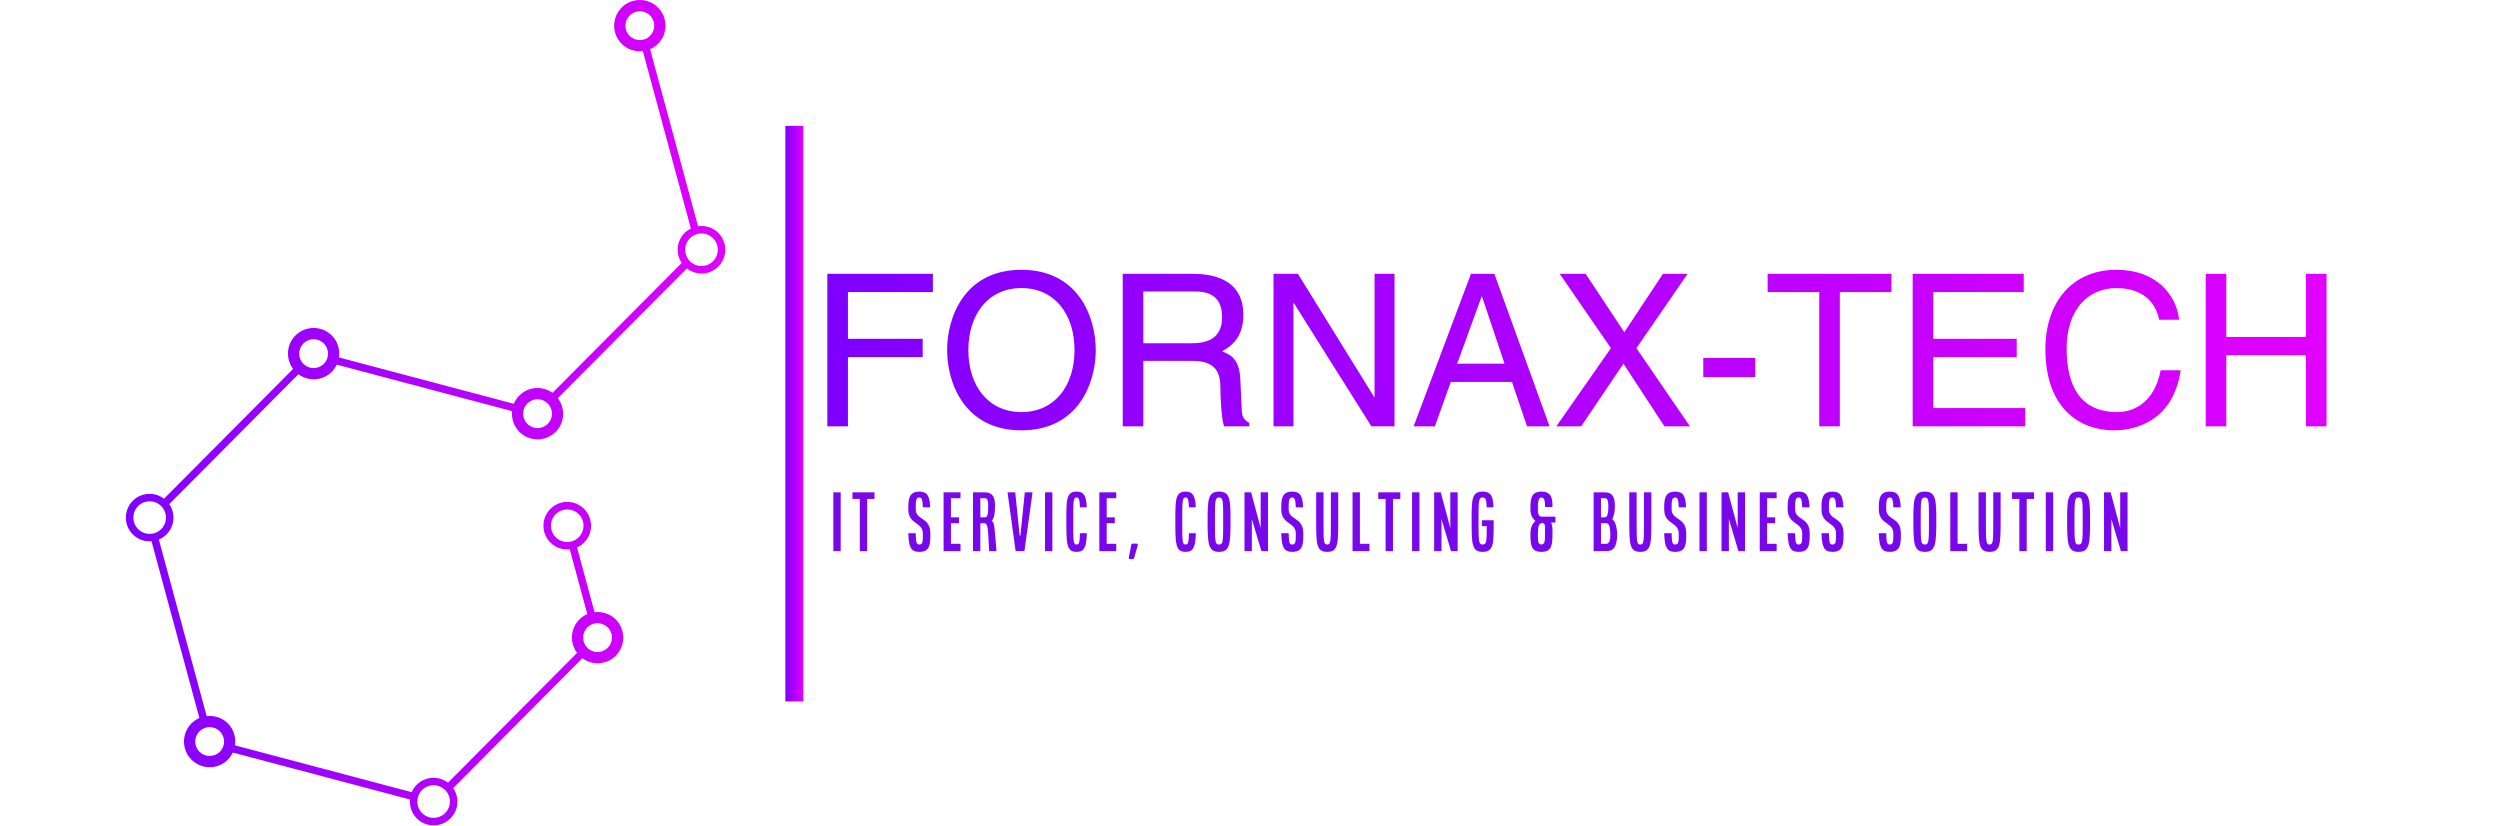 <svg xmlns:xlink="http://www.w3.org/1999/xlink" xmlns="http://www.w3.org/2000/svg" width="417" height="137.701" viewBox="0 0 417 137.701" class="css-1j8o68f"><defs id="SvgjsDefs5921"><linearGradient id="SvgjsLinearGradient5930"><stop id="SvgjsStop5931" stop-color="#7f00ff" offset="0"></stop><stop id="SvgjsStop5932" stop-color="#e100ff" offset="1"></stop></linearGradient><linearGradient id="SvgjsLinearGradient5933"><stop id="SvgjsStop5934" stop-color="#7f00ff" offset="0"></stop><stop id="SvgjsStop5935" stop-color="#e100ff" offset="1"></stop></linearGradient><linearGradient id="SvgjsLinearGradient5936"><stop id="SvgjsStop5937" stop-color="#7f00ff" offset="0"></stop><stop id="SvgjsStop5938" stop-color="#e100ff" offset="1"></stop></linearGradient><linearGradient id="SvgjsLinearGradient5930"><stop id="SvgjsStop5931" stop-color="#7f00ff" offset="0"></stop><stop id="SvgjsStop5932" stop-color="#e100ff" offset="1"></stop></linearGradient><linearGradient id="SvgjsLinearGradient5930"><stop id="SvgjsStop5931" stop-color="#7f00ff" offset="0"></stop><stop id="SvgjsStop5932" stop-color="#e100ff" offset="1"></stop></linearGradient><linearGradient id="SvgjsLinearGradient5930"><stop id="SvgjsStop5931" stop-color="#7f00ff" offset="0"></stop><stop id="SvgjsStop5932" stop-color="#e100ff" offset="1"></stop></linearGradient><linearGradient id="SvgjsLinearGradient5933"><stop id="SvgjsStop5934" stop-color="#7f00ff" offset="0"></stop><stop id="SvgjsStop5935" stop-color="#e100ff" offset="1"></stop></linearGradient><linearGradient id="SvgjsLinearGradient5933"><stop id="SvgjsStop5934" stop-color="#7f00ff" offset="0"></stop><stop id="SvgjsStop5935" stop-color="#e100ff" offset="1"></stop></linearGradient><linearGradient id="SvgjsLinearGradient5933"><stop id="SvgjsStop5934" stop-color="#7f00ff" offset="0"></stop><stop id="SvgjsStop5935" stop-color="#e100ff" offset="1"></stop></linearGradient><linearGradient id="SvgjsLinearGradient5936"><stop id="SvgjsStop5937" stop-color="#7f00ff" offset="0"></stop><stop id="SvgjsStop5938" stop-color="#e100ff" offset="1"></stop></linearGradient><linearGradient id="SvgjsLinearGradient5936"><stop id="SvgjsStop5937" stop-color="#7f00ff" offset="0"></stop><stop id="SvgjsStop5938" stop-color="#e100ff" offset="1"></stop></linearGradient></defs><g id="SvgjsG5922" featurekey="symbolFeature-0" transform="matrix(1.566,0,0,1.566,-7.316,-9.466)" fill="url(&quot;#SvgjsLinearGradient5930&quot;)"><g xmlns="http://www.w3.org/2000/svg" fill="url(&quot;#SvgjsLinearGradient5930&quot;)"><path d="M70.889,6.844c-1.068,1.068-1.066,2.803,0,3.869c0.613,0.615,1.449,0.864,2.252,0.771l5.119,18.902   c-0.238,0.118-0.467,0.265-0.666,0.464c-0.867,0.869-0.972,2.22-0.312,3.204L63.52,47.89c-1.068-0.769-2.566-0.681-3.526,0.279   c-0.263,0.262-0.458,0.564-0.591,0.886l-18.631-4.939c0.123-0.829-0.125-1.702-0.762-2.339c-1.067-1.067-2.802-1.065-3.87,0.001   c-0.972,0.972-1.048,2.493-0.249,3.563L22.142,59.165c-0.993-0.755-2.416-0.688-3.323,0.218c-0.988,0.988-0.989,2.6,0,3.587   c0.545,0.546,1.279,0.778,1.993,0.724l5.099,18.832c-0.306,0.134-0.593,0.319-0.842,0.568c-1.067,1.067-1.067,2.805,0,3.869   c1.068,1.068,2.803,1.067,3.87,0c0.228-0.229,0.397-0.488,0.527-0.766l18.877,5.005c-0.063,0.72,0.17,1.462,0.722,2.013   c0.989,0.989,2.599,0.988,3.587-0.001c0.877-0.877,0.973-2.241,0.293-3.229l13.757-13.832c1.069,0.789,2.584,0.709,3.552-0.26   c1.066-1.067,1.068-2.803,0.002-3.869c-0.615-0.614-1.451-0.863-2.256-0.77l-1.87-6.908c0.272-0.121,0.531-0.287,0.755-0.512   c0.989-0.988,0.989-2.6,0-3.588c-0.988-0.988-2.599-0.987-3.587,0.001c-0.989,0.989-0.989,2.599-0.001,3.588   c0.563,0.562,1.325,0.793,2.061,0.716l1.869,6.905c-0.306,0.134-0.594,0.319-0.843,0.567c-0.972,0.973-1.049,2.492-0.25,3.563   L52.389,89.411c-0.994-0.756-2.417-0.69-3.325,0.216c-0.235,0.234-0.411,0.508-0.535,0.797l-18.828-4.99   c0.123-0.828-0.126-1.703-0.762-2.34c-0.614-0.613-1.45-0.863-2.254-0.77l-5.094-18.811c0.297-0.123,0.574-0.304,0.815-0.543   c0.877-0.878,0.972-2.242,0.292-3.229l13.757-13.833c1.071,0.789,2.584,0.709,3.552-0.259c0.228-0.228,0.398-0.491,0.528-0.767   l18.681,4.954c-0.077,0.788,0.173,1.604,0.772,2.205c1.068,1.066,2.805,1.066,3.871,0c0.979-0.98,1.049-2.517,0.229-3.59   l13.744-13.817c0.995,0.777,2.434,0.718,3.348-0.196c0.988-0.989,0.988-2.599,0-3.588c-0.588-0.587-1.394-0.818-2.158-0.706   L73.913,11.28c0.306-0.133,0.593-0.318,0.843-0.568c1.066-1.067,1.064-2.802-0.001-3.869C73.689,5.776,71.955,5.777,70.889,6.844z    M63.863,60.813c0.677-0.677,1.777-0.678,2.455,0s0.677,1.778,0,2.455c-0.678,0.678-1.778,0.678-2.457,0   C63.186,62.592,63.188,61.491,63.863,60.813z M67.23,72.872c0.601-0.601,1.576-0.601,2.176,0c0.6,0.599,0.599,1.573-0.002,2.174   c-0.6,0.601-1.573,0.601-2.172,0C66.633,74.447,66.632,73.473,67.23,72.872z M52.086,90.193c0.678,0.677,0.676,1.775-0.001,2.453   c-0.678,0.679-1.778,0.679-2.455,0.002c-0.677-0.679-0.678-1.778-0.001-2.457C50.307,89.516,51.408,89.518,52.086,90.193z    M25.916,86.115c-0.6-0.6-0.599-1.575,0-2.174c0.6-0.601,1.574-0.601,2.174,0c0.6,0.6,0.601,1.574,0.001,2.175   C27.492,86.716,26.516,86.715,25.916,86.115z M21.84,62.404c-0.678,0.677-1.778,0.677-2.456-0.002   c-0.677-0.676-0.677-1.776,0-2.453c0.678-0.678,1.778-0.678,2.455-0.001C22.517,60.625,22.517,61.727,21.84,62.404z M36.987,44.8   c-0.599-0.599-0.599-1.574,0-2.173c0.6-0.6,1.575-0.601,2.174-0.001c0.599,0.6,0.599,1.575,0,2.175   C38.562,45.401,37.585,45.399,36.987,44.8z M63.014,51.193c-0.6,0.6-1.574,0.6-2.174,0c-0.6-0.601-0.6-1.575,0-2.174   c0.6-0.6,1.574-0.6,2.174,0S63.613,50.594,63.014,51.193z M80.617,33.872c-0.678,0.678-1.779,0.677-2.456,0   c-0.679-0.678-0.677-1.778,0-2.456c0.678-0.677,1.778-0.678,2.455,0C81.294,32.093,81.294,33.194,80.617,33.872z M73.909,9.865   c-0.601,0.599-1.574,0.6-2.175,0c-0.598-0.599-0.598-1.574,0.002-2.173c0.599-0.599,1.574-0.599,2.173,0   C74.509,8.291,74.509,9.265,73.909,9.865z" fill="url(&quot;#SvgjsLinearGradient5930&quot;)"></path></g></g><g id="SvgjsG5923" featurekey="textGroupContainer" transform="matrix(1,0,0,1,416,21)" fill="url(&quot;#SvgjsLinearGradient5933&quot;)"><rect xmlns="http://www.w3.org/2000/svg" y="0" height="1" width="1" opacity="0" fill="url(&quot;#SvgjsLinearGradient5933&quot;)"></rect><rect xmlns="http://www.w3.org/2000/svg" y="0" x="-285" width="3" height="96" fill="url(&quot;#SvgjsLinearGradient5933&quot;)"></rect></g><g id="SvgjsG5924" featurekey="vMvB0T-0" transform="matrix(1.771,0,0,1.771,134.955,35.687)" fill="url(&quot;#SvgjsLinearGradient5936&quot;)"><path d="M3.66 13.48 l0 6.52 l-1.94 0 l0 -14.36 l9.94 0 l0 1.72 l-8 0 l0 4.4 l7.04 0 l0 1.72 l-7.04 0 z M25 12.82 c0 -3.38 -1.88 -5.84 -5 -5.84 s-5 2.46 -5 5.84 s1.88 5.84 5 5.84 s5 -2.46 5 -5.84 z M27 12.82 c0 3.1 -1.64 7.56 -7 7.56 s-7 -4.46 -7 -7.56 s1.64 -7.56 7 -7.56 s7 4.46 7 7.56 z M31.48 13.84 l0 6.16 l-1.94 0 l0 -14.36 l6.64 0 c2.36 0 4.72 0.82 4.72 3.86 c0 2.12 -1.08 2.9 -2 3.44 c0.82 0.34 1.64 0.7 1.72 2.7 l0.12 2.6 c0.02 0.8 0.12 1.1 0.72 1.44 l0 0.32 l-2.38 0 c-0.28 -0.88 -0.34 -3.06 -0.34 -3.6 c0 -1.18 -0.24 -2.56 -2.56 -2.56 l-4.7 0 z M31.48 7.3 l0 4.88 l4.5 0 c1.42 0 2.92 -0.36 2.92 -2.48 c0 -2.22 -1.62 -2.4 -2.58 -2.4 l-4.84 0 z M53.26 17.24 l0 -11.6 l1.88 0 l0 14.36 l-2.18 0 l-7.3 -11.6 l-0.04 0 l0 11.6 l-1.88 0 l0 -14.36 l2.3 0 l7.18 11.6 l0.04 0 z M66.2 15.82 l-5.76 0 l-1.5 4.18 l-2 0 l5.4 -14.36 l2.2 0 l5.2 14.36 l-2.12 0 z M61.04 14.1 l4.46 0 l-2.12 -6.32 l-0.04 0 z M77.92 12.64 l5.04 7.36 l-2.4 0 l-3.86 -5.9 l-3.98 5.9 l-2.34 0 l5.14 -7.36 l-4.82 -7 l2.44 0 l3.64 5.5 l3.64 -5.5 l2.32 0 z M89.12 13.56 l0 1.8 l-4.9 0 l0 -1.8 l4.9 0 z M90.28 7.36 l0 -1.72 l11.66 0 l0 1.72 l-4.86 0 l0 12.64 l-1.94 0 l0 -12.64 l-4.86 0 z M114.54 18.28 l0 1.72 l-10.6 0 l0 -14.36 l10.46 0 l0 1.72 l-8.52 0 l0 4.4 l7.86 0 l0 1.72 l-7.86 0 l0 4.8 l8.66 0 z M129.04 9.96 l-1.88 0 c-0.54 -2.52 -2.64 -2.98 -4.02 -2.98 c-2.6 0 -4.7 1.92 -4.7 5.7 c0 3.38 1.2 5.98 4.76 5.98 c1.26 0 3.44 -0.6 4.1 -3.94 l1.88 0 c-0.8 5.42 -5.2 5.66 -6.28 5.66 c-3.26 0 -6.46 -2.12 -6.46 -7.64 c0 -4.42 2.52 -7.48 6.7 -7.48 c3.7 0 5.62 2.3 5.9 4.7 z M140.98 11.58 l0 -5.94 l1.94 0 l0 14.36 l-1.94 0 l0 -6.7 l-7.5 0 l0 6.7 l-1.94 0 l0 -14.36 l1.94 0 l0 5.94 l7.5 0 z" fill="url(&quot;#SvgjsLinearGradient5936&quot;)"></path></g><g id="SvgjsG5925" featurekey="sloganFeature-0" transform="matrix(0.613,0,0,0.613,138.387,79.669)" fill="#7907EB"><path d="M1 20 l0 -16 l2 0 l0 16 l-2 0 z M6.2 5.8 l0 -1.8 l6 0 l0 1.8 l-2 0 l0 14.2 l-2 0 l0 -14.2 l-2 0 z M21.4 15.12 l2.02 0 c0.04 2.58 0.24 3.08 0.96 3.08 c0.98 0 0.98 -0.82 0.98 -3 c0 -3.2 -3.96 -2.34 -3.96 -6.6 c0 -2.5 0 -4.8 3 -4.8 c2.22 0 2.82 1.26 2.96 4.28 l-2 0 c-0.08 -2.18 -0.32 -2.68 -0.96 -2.68 c-0.98 0 -0.98 1.08 -0.98 3.2 c0 3.1 3.98 2 3.98 6.6 c0 2.8 0 5 -3.02 5 c-2.32 0 -2.86 -1.38 -2.98 -5.08 z M31 20 l0 -16 l4.6 0 l0 1.6 l-2.6 0 l0 5.2 l2.2 0 l0 1.6 l-2.2 0 l0 5.6 l2.6 0 l0 2 l-4.6 0 z M39 20 l0 -16 l3.24 0 c2.06 0 2.76 1.26 2.76 3.68 c0 2.18 -0.26 3.42 -0.88 4.02 l0 0.12 c0.52 0.18 0.68 1.12 0.88 3.46 l0.4 4.72 l-2 0 l-0.26 -4.72 c-0.14 -2.38 -0.5 -2.88 -1.1 -2.88 l-1.04 0 l0 7.6 l-2 0 z M41 10.8 l1.24 0 c0.7 0 0.9 -0.7 0.9 -3.12 c0 -1.58 -0.3 -2.08 -0.9 -2.08 l-1.24 0 l0 5.2 z M48.4 4 l2.1 0 l1.2 11.8 l0.2 0 l1.2 -11.8 l2.1 0 l-2.2 16 l-2.4 0 z M58.6 20 l0 -16 l2 0 l0 16 l-2 0 z M64.4 11.58 c0 -5.58 0 -7.78 2.8 -7.78 c2.06 0 2.62 1.26 2.76 4.28 l-1.86 0 c-0.08 -2.18 -0.3 -2.68 -0.9 -2.68 c-0.92 0 -0.92 0.98 -0.92 6.18 c0 5.78 0 6.62 0.92 6.62 c0.66 0 0.86 -0.5 0.9 -3.08 l1.88 0 c-0.12 3.7 -0.62 5.08 -2.78 5.08 c-2.8 0 -2.8 -2.22 -2.8 -8.62 z M73.38 20 l0 -16 l4.6 0 l0 1.6 l-2.6 0 l0 5.2 l2.2 0 l0 1.6 l-2.2 0 l0 5.6 l2.6 0 l0 2 l-4.6 0 z M81.4 21.72 l0.66 -3.4 c0.04 -0.24 0.18 -0.36 0.42 -0.36 l1.02 0 c0.28 0 0.42 0.18 0.34 0.44 l-0.98 3.42 c-0.06 0.24 -0.24 0.34 -0.46 0.34 l-0.64 0 c-0.28 0 -0.42 -0.18 -0.36 -0.44 z M94.06 11.58 c0 -5.58 0 -7.78 2.8 -7.78 c2.06 0 2.62 1.26 2.76 4.28 l-1.86 0 c-0.08 -2.18 -0.3 -2.68 -0.9 -2.68 c-0.92 0 -0.92 0.98 -0.92 6.18 c0 5.78 0 6.62 0.92 6.62 c0.66 0 0.86 -0.5 0.9 -3.08 l1.88 0 c-0.12 3.7 -0.62 5.08 -2.78 5.08 c-2.8 0 -2.8 -2.22 -2.8 -8.62 z M102.84 11.58 c0 -5.58 0.12 -7.78 3.12 -7.78 s3.12 2.2 3.12 7.78 c0 6.4 -0.12 8.62 -3.12 8.62 s-3.12 -2.22 -3.12 -8.62 z M104.84 11.58 c0 5.78 0 6.62 1.12 6.62 s1.12 -0.84 1.12 -6.62 c0 -5.2 0 -6.18 -1.12 -6.18 s-1.12 0.98 -1.12 6.18 z M112.88 20 l0 -16 l1.8 0 l2.62 9.8 l-0.02 -0.2 l0 -9.6 l2 0 l0 16 l-1.8 0 l-2.62 -8.8 l0.02 0.2 l0 8.6 l-2 0 z M122.88 15.12 l2.02 0 c0.04 2.58 0.24 3.08 0.96 3.08 c0.98 0 0.98 -0.82 0.98 -3 c0 -3.2 -3.96 -2.34 -3.96 -6.6 c0 -2.5 0 -4.8 3 -4.8 c2.22 0 2.82 1.26 2.96 4.28 l-2 0 c-0.08 -2.18 -0.32 -2.68 -0.96 -2.68 c-0.98 0 -0.98 1.08 -0.98 3.2 c0 3.1 3.98 2 3.98 6.6 c0 2.8 0 5 -3.02 5 c-2.32 0 -2.86 -1.38 -2.98 -5.08 z M132.38 11.58 l0 -7.58 l2 0 l0 7.58 c0 5.78 0 6.62 1 6.62 s1 -0.84 1 -6.62 l0 -7.58 l2 0 l0 7.58 c0 6.4 0 8.62 -3 8.62 s-3 -2.22 -3 -8.62 z M142.28 20 l0 -16 l2 0 l0 14 l2.6 0 l0 2 l-4.6 0 z M149.28 5.8 l0 -1.8 l6 0 l0 1.8 l-2 0 l0 14.2 l-2 0 l0 -14.2 l-2 0 z M158.48 20 l0 -16 l2 0 l0 16 l-2 0 z M164.48 20 l0 -16 l1.8 0 l2.62 9.8 l-0.02 -0.2 l0 -9.6 l2 0 l0 16 l-1.8 0 l-2.62 -8.8 l0.02 0.2 l0 8.6 l-2 0 z M174.68 11.58 c0 -5.58 0 -7.78 3 -7.78 c2.28 0 2.82 1.26 2.96 4.28 l-1.86 0 c-0.08 -2.18 -0.3 -2.68 -1.1 -2.68 c-1.12 0 -1.12 0.98 -1.12 6.18 c0 5.78 0 6.62 1.12 6.62 c1.06 0 1.12 -0.76 1.12 -5 l-1.32 0 l0 -1.6 l3.2 0 l0 0.78 c0 5.6 0 7.82 -3 7.82 s-3 -2.22 -3 -8.62 z M190.68 15.2 c0 -1.36 0.36 -2.52 1.36 -3.38 c-0.74 -0.66 -1.36 -1.54 -1.36 -3.22 c0 -2.5 0 -4.8 3 -4.8 s3 2.3 3 4.2 l-2.02 0 c0 -1.08 -0.02 -2.6 -0.98 -2.6 c-0.92 0 -0.98 1.52 -0.98 3.2 c0 1 0.14 2.02 1 2.02 l3.78 0 l0 1.6 l-1.2 0 c0.32 0.5 0.4 1.24 0.4 2.04 l0 0.94 c0 2.98 -0.1 5 -2.98 5 l-0.02 0 c-2.92 0 -3 -2.02 -3 -5 z M192.72 15.2 c0 1.8 -0.06 2.98 0.96 3 c0.98 -0.02 0.96 -1.16 0.96 -3 l0 -1.96 c0 -0.54 -0.28 -0.92 -0.74 -0.92 c-1.06 0 -1.18 1.6 -1.18 2.88 z M207.88 20 l0 -16 l3.04 0 c2.06 0 2.74 1.28 2.74 3.58 l0 0.42 c0 1.38 -0.32 2.46 -0.68 3.24 l0 0.08 c0.74 0.62 1.2 1.84 1.3 3.96 l0 0.64 c-0.16 2.82 -0.9 4.08 -2.96 4.08 l-3.44 0 z M209.88 10.8 l1.04 0 c0.56 0 0.96 -0.66 0.96 -2.8 l0 -0.42 c0 -1.54 -0.36 -1.98 -0.96 -1.98 l-1.04 0 l0 5.2 z M209.88 18 l1.44 0 c0.6 0 1.02 -0.5 1.1 -2.08 l0 -0.64 c-0.08 -2.38 -0.5 -2.88 -1.1 -2.88 l-1.44 0 l0 5.6 z M217.58 11.58 l0 -7.58 l2 0 l0 7.58 c0 5.78 0 6.62 1 6.62 s1 -0.84 1 -6.62 l0 -7.58 l2 0 l0 7.58 c0 6.4 0 8.62 -3 8.62 s-3 -2.22 -3 -8.62 z M227.08 15.12 l2.02 0 c0.04 2.58 0.24 3.08 0.96 3.08 c0.98 0 0.98 -0.82 0.98 -3 c0 -3.2 -3.96 -2.34 -3.96 -6.6 c0 -2.5 0 -4.8 3 -4.8 c2.22 0 2.82 1.26 2.96 4.28 l-2 0 c-0.08 -2.18 -0.32 -2.68 -0.96 -2.68 c-0.98 0 -0.98 1.08 -0.98 3.2 c0 3.1 3.98 2 3.98 6.6 c0 2.8 0 5 -3.02 5 c-2.32 0 -2.86 -1.38 -2.98 -5.08 z M236.68 20 l0 -16 l2 0 l0 16 l-2 0 z M242.68 20 l0 -16 l1.8 0 l2.62 9.8 l-0.02 -0.2 l0 -9.6 l2 0 l0 16 l-1.8 0 l-2.62 -8.8 l0.02 0.2 l0 8.6 l-2 0 z M253.08 20 l0 -16 l4.6 0 l0 1.6 l-2.6 0 l0 5.2 l2.2 0 l0 1.6 l-2.2 0 l0 5.6 l2.6 0 l0 2 l-4.6 0 z M260.68 15.12 l2.02 0 c0.04 2.58 0.24 3.08 0.96 3.08 c0.98 0 0.98 -0.82 0.98 -3 c0 -3.2 -3.96 -2.34 -3.96 -6.6 c0 -2.5 0 -4.8 3 -4.8 c2.22 0 2.82 1.26 2.96 4.28 l-2 0 c-0.08 -2.18 -0.32 -2.68 -0.96 -2.68 c-0.98 0 -0.98 1.08 -0.98 3.2 c0 3.1 3.98 2 3.98 6.6 c0 2.8 0 5 -3.02 5 c-2.32 0 -2.86 -1.38 -2.98 -5.08 z M269.88 15.12 l2.02 0 c0.04 2.58 0.24 3.08 0.96 3.08 c0.98 0 0.98 -0.82 0.98 -3 c0 -3.2 -3.96 -2.34 -3.96 -6.6 c0 -2.5 0 -4.8 3 -4.8 c2.22 0 2.82 1.26 2.96 4.28 l-2 0 c-0.08 -2.18 -0.32 -2.68 -0.96 -2.68 c-0.98 0 -0.98 1.08 -0.98 3.2 c0 3.1 3.98 2 3.98 6.6 c0 2.8 0 5 -3.02 5 c-2.32 0 -2.86 -1.38 -2.98 -5.08 z M285.48 15.12 l2.02 0 c0.04 2.58 0.24 3.08 0.96 3.08 c0.98 0 0.98 -0.82 0.98 -3 c0 -3.2 -3.96 -2.34 -3.96 -6.6 c0 -2.5 0 -4.8 3 -4.8 c2.22 0 2.82 1.26 2.96 4.28 l-2 0 c-0.08 -2.18 -0.32 -2.68 -0.96 -2.68 c-0.98 0 -0.98 1.08 -0.98 3.2 c0 3.1 3.98 2 3.98 6.6 c0 2.8 0 5 -3.02 5 c-2.32 0 -2.86 -1.38 -2.98 -5.08 z M294.88 11.58 c0 -5.58 0.12 -7.78 3.12 -7.78 s3.12 2.2 3.12 7.78 c0 6.4 -0.12 8.62 -3.12 8.62 s-3.12 -2.22 -3.12 -8.62 z M296.88 11.58 c0 5.78 0 6.62 1.12 6.62 s1.12 -0.84 1.12 -6.62 c0 -5.2 0 -6.18 -1.12 -6.18 s-1.12 0.98 -1.12 6.18 z M304.92 20 l0 -16 l2 0 l0 14 l2.6 0 l0 2 l-4.6 0 z M312.62 11.58 l0 -7.58 l2 0 l0 7.58 c0 5.78 0 6.62 1 6.62 s1 -0.84 1 -6.62 l0 -7.58 l2 0 l0 7.58 c0 6.4 0 8.62 -3 8.62 s-3 -2.22 -3 -8.62 z M321.72 5.8 l0 -1.8 l6 0 l0 1.8 l-2 0 l0 14.2 l-2 0 l0 -14.2 l-2 0 z M330.92 20 l0 -16 l2 0 l0 16 l-2 0 z M336.72 11.58 c0 -5.58 0.12 -7.78 3.12 -7.78 s3.12 2.2 3.12 7.78 c0 6.4 -0.12 8.62 -3.12 8.62 s-3.12 -2.22 -3.12 -8.62 z M338.72 11.58 c0 5.78 0 6.62 1.12 6.62 s1.12 -0.84 1.12 -6.62 c0 -5.2 0 -6.18 -1.12 -6.18 s-1.12 0.98 -1.12 6.18 z M346.76 20 l0 -16 l1.8 0 l2.62 9.8 l-0.02 -0.2 l0 -9.6 l2 0 l0 16 l-1.8 0 l-2.62 -8.8 l0.02 0.2 l0 8.6 l-2 0 z" fill="#7907EB"></path></g></svg>